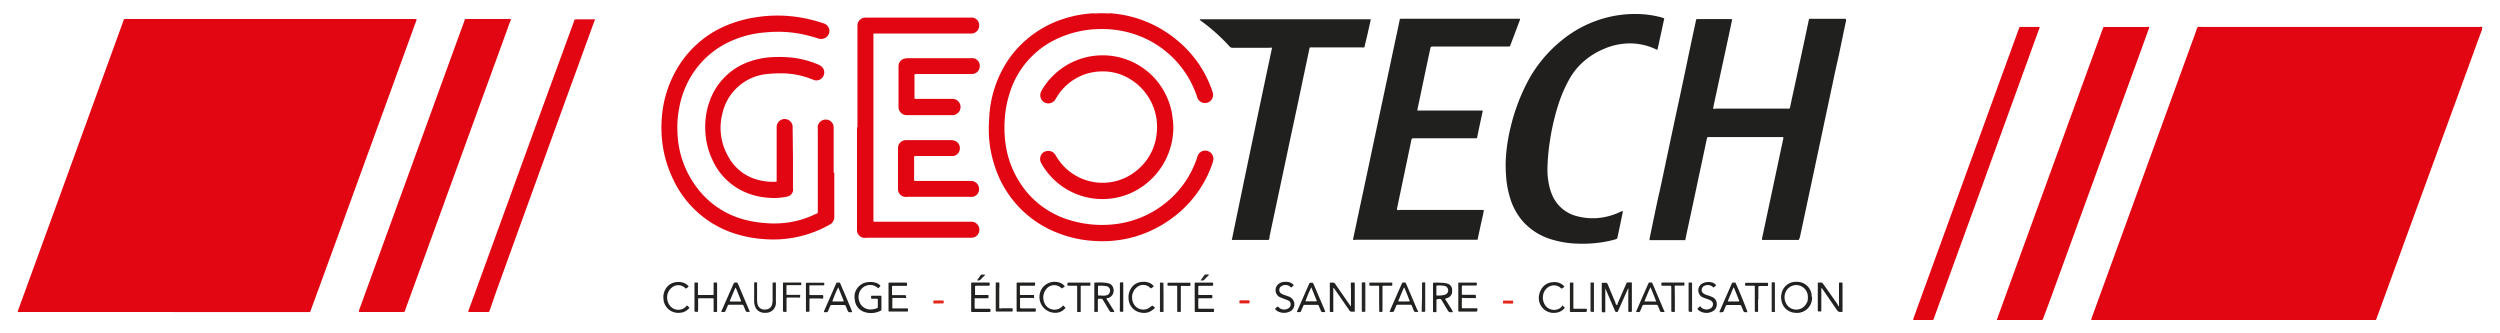 <svg id="Calque_1" data-name="Calque 1" xmlns="http://www.w3.org/2000/svg" viewBox="0 0 387.78 51.65"><defs><style>.cls-1{fill:#e20613;}.cls-2{fill:#f18d6f;}.cls-3{fill:#fad3c3;}.cls-4{fill:#fad2c1;}.cls-5{fill:#e9573b;}.cls-6{fill:#f39d80;}.cls-7{fill:#20201e;}.cls-8{fill:#201f1e;}.cls-9{fill:#e4251c;}.cls-10{fill:#e31f1a;}.cls-11{fill:#212120;}.cls-12{fill:#222221;}.cls-13{fill:#242422;}.cls-14{fill:#282726;}.cls-15{fill:#292928;}</style></defs><title>logo-mobile</title><path class="cls-1" d="M385,4.46c0,.14-.07.29-.12.42L373.62,35.72l-4.92,13.5c-.17.47-.08.42-.59.42H324.8c-.52,0-.49,0-.31-.45L340.64,4.82c.07-.2.09-.46.25-.59s.45-.05.68-.05h42.94a1.52,1.52,0,0,1,.52,0v.08S385,4.41,385,4.46Z"/><path class="cls-1" d="M309.72,49.64l.14-.4q3.36-9.24,6.73-18.5,4.74-13,9.47-26l.16-.42a.17.17,0,0,1,.18-.13H333a.78.78,0,0,1,.37,0,.67.67,0,0,1-.09.34q-1.41,3.92-2.84,7.82L319,43.77c-.65,1.8-1.31,3.61-2,5.41,0,.08-.06.15-.08.23a.27.27,0,0,1-.32.23h-6.9Z"/><path class="cls-1" d="M316.36,4.22a.71.71,0,0,1-.1.35q-4.5,12.41-9,24.8-3.6,9.9-7.21,19.79c-.2.57-.08.47-.67.48h-2.52c-.1,0-.13-.06-.09-.17s.05-.15.08-.23q5.28-14.52,10.58-29.06,2.82-7.77,5.65-15.53c.2-.55.07-.47.67-.47H316A.6.6,0,0,1,316.36,4.22Z"/><path class="cls-1" d="M2.75,48.37a.65.65,0,0,1,.08-.31q3-8.22,6-16.45L19.1,3.34c.16-.43.07-.39.57-.39H64.19c.51,0,.49,0,.31.45Q59.9,16.06,55.28,28.73q-3.48,9.6-7,19.19c-.21.56-.06.48-.67.48H3.23A1.29,1.29,0,0,1,2.75,48.37Z"/><path class="cls-1" d="M55.66,48.37c0-.15.05-.27.09-.4.81-2.23,1.63-4.47,2.44-6.71Q63.92,25.54,69.63,9.83c.79-2.17,1.58-4.35,2.38-6.52.13-.37,0-.36.51-.36h6.34a.69.69,0,0,1,.35,0c.05.16,0,.28-.09.4-.75,2.09-1.51,4.17-2.27,6.26Q72.3,22.1,67.77,34.58L62.88,48c-.15.42,0,.39-.57.39H56.05A1,1,0,0,1,55.66,48.37Z"/><path class="cls-1" d="M92.25,3a.67.67,0,0,1-.1.39q-1.87,5.16-3.76,10.33Q82.68,29.43,77,45.14l-1,2.9a2.18,2.18,0,0,0-.09.23.18.18,0,0,1-.18.13H72.7a.08.08,0,0,1-.06-.09c0-.12.07-.23.11-.35l1.85-5.07,8.13-22.35L89,3.4c0-.1.07-.2.11-.31A.2.2,0,0,1,89.29,3h2.64C92,3,92.15,2.92,92.25,3Z"/><path class="cls-1" d="M172.44,2.08a18,18,0,0,1,9.65,3.77A17.46,17.46,0,0,1,188,14a4,4,0,0,1,.14.46,1.26,1.26,0,0,1-2.41.71c-.08-.22-.15-.46-.24-.69a15.2,15.2,0,0,0-9.76-9.25,15.8,15.8,0,0,0-5.2-.72A16,16,0,0,0,164,6a13.69,13.69,0,0,0-7.38,8.43,15.89,15.89,0,0,0-.76,3.94,18.46,18.46,0,0,0,0,2.88,15,15,0,0,0,3.25,8.35,13.8,13.8,0,0,0,6.4,4.41,17.12,17.12,0,0,0,7.06.8,15.29,15.29,0,0,0,8-3.15,15,15,0,0,0,5.12-7.22c0-.1.06-.2.1-.3a1.24,1.24,0,0,1,1.5-.73,1.28,1.28,0,0,1,.91,1.44,3.62,3.62,0,0,1-.13.47,17.58,17.58,0,0,1-6.62,8.77,18,18,0,0,1-7,3,18.62,18.62,0,0,1-4.77.28,18.2,18.2,0,0,1-5.46-1.18,16.42,16.42,0,0,1-9.95-10.52,17.8,17.8,0,0,1-.84-4.09,21.25,21.25,0,0,1,0-3.09A17.6,17.6,0,0,1,156.59,9a16.51,16.51,0,0,1,8.53-6.12,17.06,17.06,0,0,1,3.53-.74l.77-.08a1.2,1.2,0,0,1,.38,0c.15,0,.3.05.44,0h1.3c.1.08.23,0,.34,0h.25A.82.82,0,0,1,172.44,2.08Z"/><path class="cls-2" d="M170.24,2a.52.52,0,0,1-.42.07s0,0,0-.05a0,0,0,0,1,0,0Z"/><path class="cls-3" d="M169.83,2s0,.05,0,.07h-.4V2Z"/><path class="cls-4" d="M172.44,2.08h-.33s0,0,0,0,0,0,0,0h.32A.17.17,0,0,0,172.44,2.08Z"/><path class="cls-5" d="M171.87,2.09c-.12,0-.24,0-.33-.08h.32s0,0,0,.05S171.88,2.09,171.87,2.09Z"/><path class="cls-6" d="M171.87,2.09a.22.22,0,0,1,0-.08h.25v.07Z"/><path class="cls-7" d="M279,37.22h-5.67a.54.54,0,0,1,0-.31l2.52-11.84c.25-1.19.51-2.38.76-3.57a.88.88,0,0,0,0-.16.07.07,0,0,0-.07-.08H265.24c-.42,0-.42-.07-.52.42-.56,2.65-1.13,5.29-1.69,7.94-.47,2.22-.95,4.45-1.43,6.67-.05.27-.11.53-.16.79s-.07.18-.19.17a1.33,1.33,0,0,0-.2,0h-5.16a.49.49,0,0,1,0-.34c.52-2.46,1-4.92,1.57-7.38.48-2.23.95-4.45,1.42-6.68s1-4.71,1.51-7.06q.68-3.15,1.33-6.28t1.33-6.24c0-.06,0-.13.05-.19a.13.13,0,0,1,.14-.12h.24c1.61,0,3.23,0,4.84,0,.37,0,.38,0,.3.35q-.69,3.26-1.4,6.51l-1.35,6.27c-.05.25-.1.5-.16.76a1,1,0,0,0,.45,0h11.15c.23,0,.3.05.37-.29.28-1.36.59-2.72.88-4.09l1.35-6.27.6-2.82c0-.1.06-.21.07-.31a.16.16,0,0,1,.2-.15H286a2.08,2.08,0,0,1,.25,0,.1.1,0,0,1,.08.12,2,2,0,0,1,0,.24c-.53,2.46-1,4.92-1.58,7.38-.42,2-.83,3.92-1.25,5.88s-.89,4.21-1.34,6.31l-1.26,5.92c-.45,2.09-.89,4.19-1.34,6.28-.12.58-.25,1.16-.37,1.74C279.11,37,279.08,37.08,279,37.22Z"/><path class="cls-7" d="M219.85,17.14H230c-.08.38-.15.73-.23,1.09-.21,1-.43,2-.64,3.06,0,.11-.06.17-.18.16H219.4c-.42,0-.42,0-.51.42L216.7,32.32a2,2,0,0,0,0,.24.76.76,0,0,0,.44,0h12.81c.21,0,.22,0,.18.24s-.11.56-.17.84c-.25,1.11-.49,2.22-.73,3.33,0,.21,0,.21-.27.22H210.31a1,1,0,0,1-.45,0c.15-.69.29-1.38.44-2.07.42-2,.83-3.91,1.25-5.87.45-2.11.9-4.21,1.34-6.32L214.15,17q.72-3.35,1.42-6.67L216.92,4c.06-.3.12-.61.19-.91,0-.15.07-.18.22-.18a2.62,2.62,0,0,1,.28,0h18.1c.07,0,.08.06.07.12l-.09.23c-.45,1.21-.91,2.43-1.37,3.64l-.07.19a.17.17,0,0,1-.18.13H222.4c-.48,0-.48,0-.57.44q-.72,3.36-1.42,6.72c-.17.83-.35,1.66-.53,2.5C219.87,17,219.87,17,219.85,17.14Z"/><path class="cls-8" d="M258.15,2.86c-.36,1.64-.7,3.25-1.06,4.86a1.34,1.34,0,0,1-.4-.15,9.37,9.37,0,0,0-4.27-.83,10.27,10.27,0,0,0-3.69.87,11.27,11.27,0,0,0-3.93,2.75,10.26,10.26,0,0,0-1.37,1.91,21.27,21.27,0,0,0-1.78,4.17,35.76,35.76,0,0,0-1.24,5.42,32.93,32.93,0,0,0-.38,4.21,11.14,11.14,0,0,0,.4,3.25,9.71,9.71,0,0,0,.34.95,5.68,5.68,0,0,0,3.94,3.29,9.59,9.59,0,0,0,2.82.28,10,10,0,0,0,3.84-1l.33-.14h0c0,.09,0,.19,0,.27l-.81,3.86a.36.36,0,0,1-.29.29,17.6,17.6,0,0,1-2.18.47,19.75,19.75,0,0,1-3.44.21,15.41,15.41,0,0,1-4.47-.71,9.61,9.61,0,0,1-4.32-2.78,9.81,9.81,0,0,1-2-3.75,14.84,14.84,0,0,1-.59-3.44,20.33,20.33,0,0,1,0-2.92,26.78,26.78,0,0,1,.71-4.45,30.16,30.16,0,0,1,2.84-7.45A20.65,20.65,0,0,1,242,6.46a18.15,18.15,0,0,1,7.73-3.86,17.48,17.48,0,0,1,4.73-.41,14.8,14.8,0,0,1,3.43.56Z"/><path class="cls-7" d="M197.31,7.41a1.29,1.29,0,0,0-.47,0h-5.65a.57.57,0,0,1-.46-.19,28.73,28.73,0,0,0-4.34-3.91,1.08,1.08,0,0,1-.3-.26c0-.06.08-.06.13-.06h25.86c.14,0,.27,0,.41,0s.14,0,.11.16c-.17.74-.33,1.48-.5,2.22L211.71,7c0,.12-.06.23-.09.35a1.37,1.37,0,0,1-.45,0h-7.81c-.2,0-.21,0-.26.23-.46,2.2-.93,4.39-1.39,6.59s-.89,4.18-1.34,6.28-.89,4.21-1.34,6.31l-1.35,6.36c-.26,1.2-.51,2.41-.77,3.61a1.42,1.42,0,0,1,0,.2c-.07.28-.07.29-.37.29h-5.24l-.23,0,0,0s0,0,0,0Q194.15,22.29,197.31,7.41Z"/><path class="cls-1" d="M129.41,26.76c0,2.29,0,4.58,0,6.87a1.3,1.3,0,0,1-.73,1.22,17.73,17.73,0,0,1-10.16,2.24,18.37,18.37,0,0,1-3.83-.65,15.85,15.85,0,0,1-10.26-8.6,17.82,17.82,0,0,1-1.64-5.33,19.33,19.33,0,0,1-.13-4.3,17.5,17.5,0,0,1,2.86-8.36,16,16,0,0,1,7.93-6.2,19.16,19.16,0,0,1,4-1,21.37,21.37,0,0,1,4.38-.2,22.61,22.61,0,0,1,4.83.83l1.12.35a1.24,1.24,0,0,1,.75.65A1.22,1.22,0,0,1,127.68,6,1.47,1.47,0,0,1,127,6,23.14,23.14,0,0,0,124,5.22a19.25,19.25,0,0,0-2.62-.28,22.64,22.64,0,0,0-2.73.09,16.16,16.16,0,0,0-6.08,1.73,13.8,13.8,0,0,0-6.1,6.44,14.62,14.62,0,0,0-1.14,3.67,15.16,15.16,0,0,0-.24,3.8,14.89,14.89,0,0,0,3.55,9.11A13.44,13.44,0,0,0,115.23,34a16.69,16.69,0,0,0,3.35.59,15.54,15.54,0,0,0,3,0,14.41,14.41,0,0,0,5-1.43l.07,0a.28.28,0,0,0,.2-.31c0-.11,0-.22,0-.32V20.08a3.08,3.08,0,0,1,0-.53,1.25,1.25,0,0,1,1.3-1,1.21,1.21,0,0,1,1.16,1.19c0,.12,0,.24,0,.36v6.67Z"/><path class="cls-1" d="M133,19.77V4a1.23,1.23,0,0,1,1.21-1.27h16.26a2.82,2.82,0,0,1,.41,0,1.19,1.19,0,0,1,1,1.26,1.22,1.22,0,0,1-1.14,1.21H136c-.6,0-.52-.08-.52.51V33.86c0,.62-.09.53.54.53h14.44a2,2,0,0,1,.64.07,1.26,1.26,0,0,1,.81,1.24,1.22,1.22,0,0,1-.89,1.13,2,2,0,0,1-.49.05h-16a2.43,2.43,0,0,1-.6,0,1.21,1.21,0,0,1-1-1.13V19.77Z"/><path class="cls-1" d="M182,19.73a11.19,11.19,0,0,1-6.58,10.21,10.87,10.87,0,0,1-13.87-4.56,1.29,1.29,0,0,1-.18-1,1.17,1.17,0,0,1,1-.95,1.29,1.29,0,0,1,1.29.52c.08.11.13.24.21.35a8.33,8.33,0,0,0,12.8,1.84,8.34,8.34,0,0,0,2.72-5.22,8.68,8.68,0,0,0-4.15-8.68A7.83,7.83,0,0,0,171,11.08a8.21,8.21,0,0,0-7.09,4,2,2,0,0,0-.19.31,1.28,1.28,0,0,1-1.69.51,1.3,1.3,0,0,1-.55-1.68,2,2,0,0,1,.13-.25,10.93,10.93,0,0,1,17.11-2.23A11,11,0,0,1,181.85,18c0,.24.07.49.09.73S182,19.4,182,19.73Z"/><path class="cls-1" d="M123,24.56v4.55a1.91,1.91,0,0,1,0,.53,1.14,1.14,0,0,1-.89.85,9.54,9.54,0,0,1-2.5.21,11.22,11.22,0,0,1-3-.51,9.84,9.84,0,0,1-6.16-5.52,11.3,11.3,0,0,1-.95-3.26,12.62,12.62,0,0,1-.06-2.88,11.11,11.11,0,0,1,.64-2.85,10,10,0,0,1,6.58-6.26,12.34,12.34,0,0,1,3.52-.57,18.87,18.87,0,0,1,2.6.08A14.49,14.49,0,0,1,126.9,10a2,2,0,0,1,.49.28,1.21,1.21,0,0,1,.29,1.58,1.2,1.2,0,0,1-1.51.52c-.42-.16-.83-.32-1.26-.45a12.69,12.69,0,0,0-3.35-.55,18,18,0,0,0-2.44.09,7.85,7.85,0,0,0-7.06,6.11,8.9,8.9,0,0,0,.93,6.75,7.32,7.32,0,0,0,4.7,3.6,9.42,9.42,0,0,0,2.54.27c.23,0,.24,0,.24-.26V20.11c0-.13,0-.27,0-.41a1.24,1.24,0,0,1,2.48,0c0,.12,0,.24,0,.37Z"/><path class="cls-1" d="M141.85,11.55a.56.56,0,0,0,0,.28v3.34c0,.14,0,.17.17.17h5.57a1.68,1.68,0,0,1,.59.07,1.27,1.27,0,0,1-.34,2.45h-7a2.16,2.16,0,0,1-.56-.05,1.27,1.27,0,0,1-.91-1.17V10.23a1.19,1.19,0,0,1,1-1.15,2.12,2.12,0,0,1,.44-.05h9.76a1.81,1.81,0,0,1,.4,0,1.18,1.18,0,0,1,1,1.29,1.21,1.21,0,0,1-1.14,1.16h-8.46A1,1,0,0,0,141.85,11.55Z"/><path class="cls-1" d="M145.61,30.53h-4.76a2.64,2.64,0,0,1-.56,0,1.21,1.21,0,0,1-1-1.12v-6.5a1.22,1.22,0,0,1,1.18-1.17h7a1.6,1.6,0,0,1,.57.07,1.22,1.22,0,0,1,.84,1.32,1.2,1.2,0,0,1-1,1.07l-.45,0h-5.24c-.42,0-.4,0-.4.4v3.29c0,.15,0,.17.16.18h8.46a1.8,1.8,0,0,1,.56.05,1.24,1.24,0,0,1,.9,1.25,1.2,1.2,0,0,1-1,1.16,2,2,0,0,1-.49,0Z"/><path class="cls-9" d="M233.91,47.08h-.61c-.15,0-.17,0-.17-.19a1,1,0,0,1,0-.17.11.11,0,0,1,.11-.09h1.34a.12.12,0,0,1,.13.13,1.34,1.34,0,0,1,0,.2.11.11,0,0,1-.12.13h-.69Z"/><path class="cls-9" d="M144.78,47.08v-.29c0-.15,0-.18.2-.18h1.18c.18,0,.21,0,.22.21a.81.81,0,0,1,0,.16.2.2,0,0,1-.08.08.11.11,0,0,1-.08,0Z"/><path class="cls-10" d="M193.82,47a.29.29,0,0,1-.21.06h-1.13c-.23,0-.24,0-.23-.26v-.08c0-.08.06-.13.14-.13h1.33a.1.1,0,0,1,.1.1C193.83,46.82,193.82,46.93,193.82,47Z"/><path class="cls-11" d="M185.31,46.1V44.2a2.81,2.81,0,0,1,0-.29s0-.06.07-.08H188c.14,0,.16,0,.17.17s0,.14,0,.21-.05.11-.13.12H186a.12.12,0,0,0-.13.11v1.22a.1.1,0,0,0,.11.1h1.87c.19,0,.2,0,.2.22v.12c0,.13,0,.15-.17.16h-1.79c-.22,0-.22,0-.22.24,0,.42,0,.84,0,1.26a.12.12,0,0,0,.11.13h2.16c.14,0,.17,0,.17.16v.2c0,.11-.05.14-.15.14h-2.68c-.12,0-.16,0-.16-.17s0-.41,0-.61Z"/><path class="cls-11" d="M151.18,45.76h2.11c.09.16,0,.31.05.44a.36.36,0,0,1-.28.06h-1.71c-.14,0-.17,0-.17.16,0,.44,0,.89,0,1.34,0,.11.07.13.16.13h2.07c.21,0,.22,0,.23.24s0,.26-.24.26h-2.56c-.19,0-.2,0-.2-.21V43.92c0-.07.05-.09.11-.1h2.52c.23,0,.23,0,.24.22a.81.81,0,0,1,0,.16.11.11,0,0,1-.12.12h-2a.14.14,0,0,0-.15.14v1.3Z"/><path class="cls-7" d="M160.39,45.76v.45c-.09.08-.19,0-.28,0h-1.7c-.17,0-.19,0-.19.19v1.3a.13.13,0,0,0,.12.14h2.15c.14,0,.17,0,.18.16v.21c0,.1-.06.13-.16.13h-2.72a.09.09,0,0,1-.1-.1V43.94c0-.08.05-.12.13-.12h2.6c.08,0,.13,0,.13.12a1.41,1.41,0,0,1,0,.2c0,.15,0,.17-.16.18h-2c-.17,0-.19,0-.19.19v1.06c0,.17,0,.19.19.19.5,0,1,0,1.5,0Z"/><path class="cls-11" d="M164.9,47.38l.38.35a1.93,1.93,0,0,1-1.54.79,2.45,2.45,0,0,1-2.14-3.74,2.37,2.37,0,0,1,2.84-.91,1.72,1.72,0,0,1,.73.54l-.29.23c-.16.11-.17.12-.3,0a1.57,1.57,0,0,0-2.22.11,2.1,2.1,0,0,0-.09,2.69,1.7,1.7,0,0,0,2.39.19Z"/><path class="cls-11" d="M178.74,47.4c.52.34.49.35,0,.7a2.09,2.09,0,0,1-1.69.4,2.28,2.28,0,0,1-2-2.27,2.44,2.44,0,0,1,.25-1.25,2.16,2.16,0,0,1,1.9-1.26,2.13,2.13,0,0,1,1.11.17,1.43,1.43,0,0,1,.66.54l-.41.3a.29.29,0,0,1-.19-.12,1.53,1.53,0,0,0-2-.08,2,2,0,0,0-.74,1.95,1.85,1.85,0,0,0,.28.75,1.68,1.68,0,0,0,2.57.34Z"/><path class="cls-12" d="M183.16,46.36v1.83c0,.18,0,.2-.21.2h-.21c-.1,0-.14-.06-.14-.15s0-.3,0-.45V44.46c0-.1-.06-.14-.15-.14h-1.22c-.1,0-.14-.06-.14-.16V44a.14.14,0,0,1,.16-.14h3.33a.07.07,0,0,1,.07.08c0,.1,0,.21,0,.32s-.06.09-.12.09h-1.29a.16.16,0,0,0-.08.08,2.09,2.09,0,0,0,0,.25Z"/><path class="cls-12" d="M169.13,43.83v.36c0,.1-.06.13-.16.13H167.8c-.14,0-.17,0-.17.17s0,.27,0,.41V48c0,.11,0,.22,0,.32s0,.08-.08.08h-.29c-.16,0-.18,0-.18-.19V44.47a.13.13,0,0,0-.15-.15h-1.26s-.09,0-.09-.06a2.17,2.17,0,0,1,0-.36s.06-.06.09-.06h3.46Z"/><path class="cls-13" d="M155,43.82a6,6,0,0,1,0,1v3a.65.65,0,0,0,.38,0h1.54c.1,0,.16,0,.16.14v.24c0,.09-.05.12-.13.12h-2.32c-.17,0-.18,0-.18-.19V44c0-.18,0-.19.18-.19Z"/><path class="cls-14" d="M180.48,46.13c0,.62,0,1.25,0,1.87a2.62,2.62,0,0,1,0,.28.11.11,0,0,1-.1.11H180a.09.09,0,0,1-.08-.07.25.25,0,0,1,0-.12V43.93c0-.06,0-.1.1-.1h.36a.08.08,0,0,1,.08.08,2.53,2.53,0,0,1,0,.28C180.48,44.84,180.48,45.49,180.48,46.13Z"/><path class="cls-7" d="M173.71,46.1v-2c0-.33,0-.3.32-.3a.25.25,0,0,1,.12,0,.14.14,0,0,1,.08.07.86.86,0,0,1,0,.16v4.22c0,.06,0,.1-.1.11h-.08c-.38,0-.35,0-.35-.34Z"/><path class="cls-15" d="M186.21,43.5c.24-.32.42-.57.59-.82,0,0,.07-.09.13-.09a3.3,3.3,0,0,1,.63,0,2.13,2.13,0,0,1-.27.3l-.54.55a.2.2,0,0,1-.15.06Z"/><path class="cls-13" d="M151.55,43.48l.56-.79a.28.28,0,0,1,.12-.1c.19,0,.37,0,.56,0,0,0,0,0,0,.06a.39.39,0,0,1-.08.1c-.18.19-.38.37-.56.57a.49.49,0,0,1-.46.18Z"/><path class="cls-11" d="M172.8,48.22l-1-1.59c-.06-.1-.15-.18-.15-.32s.15-.05.22-.07a1.21,1.21,0,0,0,.81-1.55,1,1,0,0,0-.58-.69,2.5,2.5,0,0,0-.39-.11,9.65,9.65,0,0,0-1.86-.06.1.1,0,0,0-.11.09c0,.06,0,.11,0,.16v4.06a1,1,0,0,0,0,.17.09.09,0,0,0,.08.07h.29c.15,0,.18,0,.18-.19V46.53c0-.18,0-.18.18-.19h.29a.32.32,0,0,1,.32.18l1,1.67c.09.14.18.23.35.21h.25C172.84,48.39,172.87,48.34,172.8,48.22Zm-2.35-2.38c-.1,0-.14-.05-.14-.14v-.61h0v-.61c0-.09,0-.16.14-.16a5.32,5.32,0,0,1,1.13.06.7.7,0,0,1,.54,1,.6.6,0,0,1-.42.4,1.94,1.94,0,0,1-.48.09C171,45.85,170.71,45.84,170.45,45.84Z"/><path class="cls-11" d="M249,44.76V48c0,.11,0,.22,0,.33s0,.09-.11.1c-.39.06-.44,0-.44-.38V44c0-.08,0-.13.13-.13h.64a1.36,1.36,0,0,1,.28.53L250.59,47c0,.1.06.23.19.31s.09-.15.13-.23l1.23-2.82.15-.34c0-.07.07-.11.14-.11h.09c.72,0,.59-.13.6.58,0,1.19,0,2.38,0,3.57a.78.78,0,0,1-.05.42h-.27c-.21,0-.22,0-.23-.23v-3a1.18,1.18,0,0,0,0-.44,2.36,2.36,0,0,0-.16.32L251,48.2c0,.09-.07.18-.19.19s-.24,0-.31-.17l-1.31-3.06-.18-.4Z"/><path class="cls-11" d="M285.19,47.54a.54.54,0,0,0,.06-.36V43.93c0-.06,0-.1.1-.1.5,0,.45-.06.45.36v4.07a.12.12,0,0,1-.12.13h0c-.52,0-.52,0-.82-.4l-2.06-3-.21-.29c-.11,0-.08.09-.08.15,0,1,0,2,0,3v.33a.12.12,0,0,1-.12.13h-.12c-.31,0-.31,0-.31-.31V43.94a.12.12,0,0,1,.14-.12h.2c.42,0,.31,0,.55.29.71,1,1.41,2,2.11,3Z"/><path class="cls-11" d="M266.21,44.25l-.43.36a1.18,1.18,0,0,0-1.38-.29.68.68,0,0,0-.43.51.62.62,0,0,0,.25.68,2.2,2.2,0,0,0,.51.25l.5.16.37.16a1.13,1.13,0,0,1,.69,1.06,1.19,1.19,0,0,1-.66,1.16,2,2,0,0,1-1.88,0,1.12,1.12,0,0,1-.47-.4,2.05,2.05,0,0,1,.41-.37c.13,0,.17.15.25.21a1.23,1.23,0,0,0,1.34.12.77.77,0,0,0,.39-.44.65.65,0,0,0-.27-.78,2.23,2.23,0,0,0-.44-.21l-.53-.18-.41-.17A1.22,1.22,0,0,1,264,44a1.71,1.71,0,0,1,.69-.23,2.09,2.09,0,0,1,1,.08A1.35,1.35,0,0,1,266.21,44.25Z"/><path class="cls-11" d="M242.31,47.36l.3.25c.12.11.12.13,0,.26a2,2,0,0,1-1.36.65,2.3,2.3,0,0,1-2.56-2.19A2.62,2.62,0,0,1,239,45a2.18,2.18,0,0,1,1.88-1.23,2.13,2.13,0,0,1,1.11.17,1.56,1.56,0,0,1,.67.53l-.12.1a.89.89,0,0,1-.3.19c-.13,0-.19-.13-.28-.2a1.58,1.58,0,0,0-1.72-.08,1.84,1.84,0,0,0-.88,1.27,2.07,2.07,0,0,0,.19,1.38,1.68,1.68,0,0,0,2.67.47A1.89,1.89,0,0,0,242.31,47.36Z"/><path class="cls-12" d="M259.79,46.38V48.2c0,.18,0,.19-.19.19-.37,0-.37,0-.36-.34V44.72c0-.44,0-.4-.39-.4h-1c-.1,0-.15,0-.15-.15,0-.37,0-.35.35-.35h3.12a.09.09,0,0,1,.1.1,1.41,1.41,0,0,1,0,.29.09.09,0,0,1-.1.09h-1.3a.09.09,0,0,0-.1.1,2.62,2.62,0,0,0,0,.28Z"/><path class="cls-12" d="M272.7,46.39c0,.61,0,1.22,0,1.82,0,.15,0,.18-.15.18h0c-.38,0-.36,0-.36-.34V44.48c0-.1,0-.16-.14-.16h-1.22c-.1,0-.15,0-.15-.14v0c0-.33,0-.31.31-.31h3.16c.06,0,.09,0,.1.1v.21c0,.16,0,.18-.19.18h-.89c-.47,0-.42,0-.43.45v1.62Z"/><path class="cls-13" d="M244.06,47.89h1.88c.18,0,.2,0,.2.22s0,.28-.29.28h-2.16c-.17,0-.18,0-.18-.18V44.06c0-.24,0-.24.26-.24H244a.46.46,0,0,1,.05.32c0,1.1,0,2.2,0,3.3Z"/><path class="cls-14" d="M247.2,48.38h-.13c-.37,0-.36,0-.36-.35V44.18a1.93,1.93,0,0,1,0-.24c0-.06,0-.11.09-.11h.37s.06,0,.07.08,0,.08,0,.12v4.18A.18.18,0,0,1,247.2,48.38Z"/><path class="cls-14" d="M262.43,48.37l-.11,0c-.43,0-.4,0-.4-.38V43.94c0-.06,0-.11.1-.11h.36a.09.09,0,0,1,.08.07.92.92,0,0,1,0,.16v4.11A.28.28,0,0,1,262.43,48.37Z"/><path class="cls-14" d="M275.4,48.4H275c-.16,0-.19,0-.19-.19v-4c0-.1,0-.21,0-.32a.11.11,0,0,1,.1-.11h0c.44,0,.4,0,.4.38v4.2Z"/><path class="cls-11" d="M281,45.91a1.5,1.5,0,0,0,0-.2,2.26,2.26,0,0,0-1.57-1.89,2.45,2.45,0,0,0-1-.1,2.22,2.22,0,0,0-2,1.5,2.52,2.52,0,0,0-.08,1.51,2.26,2.26,0,0,0,2.11,1.79,2.33,2.33,0,0,0,2-.74,2.3,2.3,0,0,0,.61-1.66Zm-.73,1a1.78,1.78,0,0,1-3.3,0,2,2,0,0,1,.08-1.76,1.79,1.79,0,0,1,3.14,0,1.83,1.83,0,0,1,.23,1A1.77,1.77,0,0,1,280.3,46.91Z"/><path class="cls-11" d="M258.07,48.08l-1.68-3.95c-.14-.33-.14-.33-.5-.31-.09,0-.16,0-.19.12s-.06.12-.08.18c-.59,1.32-1.17,2.65-1.75,4,0,.08-.11.16-.08.27a1,1,0,0,0,.39,0,.2.2,0,0,0,.24-.16c.1-.25.22-.49.31-.75a.29.29,0,0,1,.31-.2h1.82a.29.29,0,0,1,.33.22c.09.25.21.5.31.75a.18.18,0,0,0,.21.14c.15,0,.3,0,.43,0S258.1,48.17,258.07,48.08Zm-3-1.32c.29-.75.6-1.45.92-2.2a4.43,4.43,0,0,1,.32.72c.1.23.19.47.29.71l.3.78Z"/><path class="cls-11" d="M269.18,43.84a1.76,1.76,0,0,0-.4,0,.16.16,0,0,0-.15.11c0,.06-.05.12-.08.19l-1.75,4a.46.46,0,0,0-.08.28c.13.07.28,0,.42,0a.19.19,0,0,0,.21-.15l.33-.79a.23.23,0,0,1,.24-.17h1.95a.24.24,0,0,1,.24.18c.06.16.13.32.2.48.2.49.2.49.73.44a.05.05,0,0,1,0,0C271,48.07,269.51,44.48,269.18,43.84Zm.52,2.92h-1.59c-.08,0-.11,0-.08-.13l.81-1.94.1-.11c.29.72.59,1.43.85,2.14Z"/><path class="cls-11" d="M136.24,44.72a3.87,3.87,0,0,0-.51-.35,1.8,1.8,0,0,0-2.41.93,2,2,0,0,0,0,1.54A1.79,1.79,0,0,0,135.09,48a2.58,2.58,0,0,0,.95-.21c.07,0,.12-.06.12-.14V46.45c0-.09-.07-.11-.14-.11h-.69c-.21,0-.21,0-.21-.24V46c0-.08,0-.13.11-.13h1.38a.1.1,0,0,1,.11.1v2a.22.22,0,0,1-.13.23,3.28,3.28,0,0,1-2.4.23,2.17,2.17,0,0,1-1.59-1.87,2.66,2.66,0,0,1,0-1.05,2.31,2.31,0,0,1,2.05-1.75,2.85,2.85,0,0,1,1.16.09,1.88,1.88,0,0,1,.7.4c.06.06.07.12,0,.17Z"/><path class="cls-12" d="M108.25,48.37l-.13,0c-.43,0-.4,0-.4-.38V43.94c0-.06,0-.11.09-.11h.37a.1.1,0,0,1,.08.07,2.81,2.81,0,0,1,0,.29v1.42c0,.1,0,.15.14.15h2.15c.11,0,.14-.06.14-.16V43.94c0-.06,0-.11.09-.11h.37s.07,0,.08.08a.86.86,0,0,1,0,.16v4.06a.57.57,0,0,1,0,.13.12.12,0,0,1-.12.13h-.24c-.17,0-.18,0-.18-.19V46.46c0-.18,0-.2-.19-.2h-2c-.21,0-.21,0-.21.24,0,.52,0,1,0,1.55C108.26,48.15,108.25,48.26,108.25,48.37Z"/><path class="cls-11" d="M140.57,46.21a.52.52,0,0,1-.34,0h-1.62c-.18,0-.2,0-.2.17,0,.48,0,1,0,1.4a.3.3,0,0,0,.25.06h2.11a.11.11,0,0,1,.07.08c0,.11,0,.22,0,.33a.17.17,0,0,1-.09.07H138c-.17,0-.18,0-.18-.18V44c0-.13,0-.16.17-.16h2.52c.16,0,.17,0,.18.2v.12c0,.17,0,.18-.19.18h-2a.13.13,0,0,0-.14.12v1.22a.09.09,0,0,0,.1.1h1.91c.1,0,.15,0,.15.14Z"/><path class="cls-12" d="M120.35,43.82v2.77a4.55,4.55,0,0,1,0,.53,1.54,1.54,0,0,1-1.54,1.4,2,2,0,0,1-.68-.06,1.42,1.42,0,0,1-1-.92,2.18,2.18,0,0,1-.15-.75V44c0-.07,0-.16,0-.18a1,1,0,0,1,.45,0s0,.07,0,.1V46.5a2.71,2.71,0,0,0,.08.69,1.07,1.07,0,0,0,1.26.81,1,1,0,0,0,1-.86,2.29,2.29,0,0,0,.07-.64V44.26c0-.11,0-.22,0-.32s0-.12.13-.12Z"/><path class="cls-11" d="M106.53,47.37a1.67,1.67,0,0,1,.41.37,2,2,0,0,1-1.54.78,2.29,2.29,0,0,1-2.49-2.18,2.41,2.41,0,0,1,.38-1.59,2.14,2.14,0,0,1,1.74-1,2.22,2.22,0,0,1,1.11.16,1.58,1.58,0,0,1,.68.53,1.63,1.63,0,0,1-.45.33,1.59,1.59,0,0,0-.56-.41,1.54,1.54,0,0,0-1.63.27,1.93,1.93,0,0,0-.69,1.7,1.9,1.9,0,0,0,.22.77,1.67,1.67,0,0,0,2.67.48C106.43,47.5,106.47,47.44,106.53,47.37Z"/><path class="cls-12" d="M127.68,45.86a.64.64,0,0,1,0,.3.65.65,0,0,1,0,.14.73.73,0,0,1-.38,0h-1.55c-.18,0-.19,0-.19.19V48c0,.41,0,.36-.38.36-.13,0-.16,0-.17-.16V44c0-.1.06-.14.16-.14h2.48c.06,0,.16,0,.18,0a.68.68,0,0,1,0,.4s-.09,0-.15,0h-2c-.08,0-.13,0-.13.12v1.26c0,.11.07.13.16.13h1.93Z"/><path class="cls-12" d="M122,48.38c-.64,0-.55,0-.55-.47V44.25c0-.11,0-.22,0-.33s0-.09.11-.09h2.51c.07,0,.16,0,.19,0a.68.68,0,0,1,0,.4s-.09,0-.14,0h-2c-.08,0-.13,0-.13.12,0,.43,0,.86,0,1.3,0,.06,0,.09.11.09h1.74c.08,0,.17,0,.26,0s0,.11,0,.17a.66.66,0,0,1,0,.24.45.45,0,0,1-.28,0h-1.54c-.27,0-.28,0-.28.26v1.78Z"/><path class="cls-11" d="M131.73,47.24c-.16-.39-.33-.77-.49-1.16s-.31-.74-.48-1.11-.3-.78-.49-1.14h-.5l-.1.2c-.58,1.32-1.16,2.65-1.75,4-.19.44-.21.39.3.39a.2.2,0,0,0,.21-.14c.11-.27.23-.52.33-.79a.26.26,0,0,1,.28-.18h1.9a.24.24,0,0,1,.25.17l.21.52c.19.45.19.45.68.42,0,0,0,0,.11,0C132.06,48,131.88,47.61,131.73,47.24Zm-1-.48H129.1a18.69,18.69,0,0,1,.92-2.2l.83,2.06C130.88,46.71,130.85,46.76,130.76,46.76Z"/><path class="cls-11" d="M116.18,48.06c-.56-1.31-1.11-2.61-1.66-3.92a2.14,2.14,0,0,1-.1-.22.18.18,0,0,0-.16-.1c-.38,0-.39,0-.54.33-.57,1.29-1.14,2.57-1.7,3.86a.63.63,0,0,0-.11.38h.38a.24.24,0,0,0,.25-.17c.11-.26.23-.52.33-.78a.22.22,0,0,1,.24-.17h2a.22.22,0,0,1,.23.18c.06.16.14.32.2.48.2.49.2.49.74.44l0,0A.65.65,0,0,0,116.18,48.06Zm-1.41-1.29h-1.41c-.14,0-.18-.06-.13-.17l.85-2c0,.06.08.08.09.12l.8,2C114.91,46.78,114.84,46.77,114.77,46.77Z"/><path class="cls-11" d="M209.55,47.49V45.66c0-.31,0-.62,0-.93a4.66,4.66,0,0,1,0-.91H210c.11,0,.13.06.14.15V48a1.93,1.93,0,0,1,0,.24c0,.06,0,.11-.09.11a1,1,0,0,0-.25,0,.53.53,0,0,1-.56-.3c-.7-1-1.43-2.07-2.15-3.1l-.21-.29c-.1,0-.07.11-.07.17V48c0,.13,0,.26,0,.4l-.18,0c-.38,0-.36,0-.36-.35V44c0-.1,0-.16.14-.16h.24a.46.46,0,0,1,.5.26l2.24,3.24.14.18Z"/><path class="cls-11" d="M226.2,46.09V43.93c0-.06,0-.1.1-.1h2.56c.2,0,.21,0,.22.2v0c0,.24,0,.26-.24.26h-1.62c-.52,0-.47-.06-.47.45v.85c0,.1.05.14.15.14h1.71c.32,0,.32,0,.32.31s0,.19-.19.19h-1.46c-.16,0-.36-.07-.47,0s-.05.33-.06.5v.89c0,.19,0,.2.22.2H229c.09,0,.16,0,.16.14,0,.36,0,.37-.34.37H226.3a.12.12,0,0,1-.1-.11V46.09Z"/><path class="cls-11" d="M200.68,44.25l-.4.36-.13-.11a1.12,1.12,0,0,0-1.28-.17.7.7,0,0,0-.41.84.65.65,0,0,0,.26.35,2,2,0,0,0,.52.24l.57.2a1.66,1.66,0,0,1,.33.15,1.26,1.26,0,0,1,.09,2.13,2.11,2.11,0,0,1-2.12,0,2.52,2.52,0,0,1-.25-.21c-.09-.09-.09-.15,0-.23l.31-.25c.14,0,.18.14.26.2a1.22,1.22,0,0,0,1.37.1.7.7,0,0,0,.39-.58.62.62,0,0,0-.37-.66c-.22-.11-.45-.18-.68-.27l-.64-.25a1.23,1.23,0,0,1-.09-2.11,1.61,1.61,0,0,1,.68-.25,2.3,2.3,0,0,1,1,.08A1.18,1.18,0,0,1,200.68,44.25Z"/><path class="cls-12" d="M213.92,46.36V44.53c0-.19,0-.21-.22-.21h-1.13c-.13,0-.16,0-.16-.17a1,1,0,0,1,0-.25.08.08,0,0,1,.08-.07h3.36c.14,0,.12.14.11.22s.06.23-.09.27a1,1,0,0,1-.24,0h-1c-.16,0-.18,0-.19.19v3.77a.13.13,0,0,1-.11.11h0c-.44,0-.4,0-.4-.37Z"/><path class="cls-14" d="M211.23,46.09V44c0-.06,0-.16.06-.18a.93.93,0,0,1,.44,0s.05.06.05.1a1.27,1.27,0,0,1,0,.2v3.93a1.34,1.34,0,0,1,0,.2c0,.08-.05.12-.13.12h-.28c-.1,0-.14-.06-.14-.15V46.09Z"/><path class="cls-14" d="M220.57,46.13V44c0-.07,0-.16.06-.18a.82.82,0,0,1,.44,0,.08.08,0,0,1,0,.07,1.93,1.93,0,0,1,0,.24v4.1a.13.13,0,0,1-.12.14h-.24c-.17,0-.19,0-.19-.18Z"/><path class="cls-7" d="M224.76,47.35c-.2-.33-.41-.66-.63-1a4.6,4.6,0,0,0,.46-.17,1,1,0,0,0,.65-.95c0-.11,0-.22,0-.33a1,1,0,0,0-.66-.89l-.35-.09a11.21,11.21,0,0,0-1.83-.07.11.11,0,0,0-.12.12.25.25,0,0,0,0,.08v4.19c0,.17,0,.18.19.18h.2c.11,0,.14,0,.14-.14,0-.48,0-1,0-1.42s-.08-.47.5-.49a.31.31,0,0,1,.29.16l.9,1.5c.25.41.25.41.73.39l.15,0C225.18,48,225,47.69,224.76,47.35Zm-1.86-1.51a.1.1,0,0,1-.1-.11V45h0v-.6c0-.06,0-.11.11-.11a4.4,4.4,0,0,1,1.2.06.71.71,0,0,1,0,1.37A4,4,0,0,1,222.9,45.84Z"/><path class="cls-11" d="M219.84,48.08l-1.68-3.95c-.13-.32-.14-.32-.47-.31h-.08a.15.15,0,0,0-.12.08l-.09.19c-.59,1.33-1.18,2.67-1.76,4,0,.09-.11.17-.07.29H216a.22.22,0,0,0,.24-.16c.1-.27.22-.53.33-.79a.2.2,0,0,1,.2-.16h2a.22.22,0,0,1,.22.15l.27.68c.12.29.13.29.45.28h.16c.09,0,.13,0,.1-.12A1.08,1.08,0,0,0,219.84,48.08Zm-1.3-1.32H217c-.09,0-.12,0-.09-.13.27-.64.54-1.29.82-1.94,0,0,.05-.06.09-.11.3.72.59,1.43.85,2.14Z"/><path class="cls-11" d="M205.48,48.11l-1.71-4a1.51,1.51,0,0,0-.09-.18s-.05-.07-.08-.07h-.41a.2.2,0,0,0-.08.08,1.11,1.11,0,0,0-.09.19c-.59,1.33-1.17,2.67-1.76,4a.36.36,0,0,0-.07.27,1.33,1.33,0,0,0,.4,0,.21.21,0,0,0,.23-.16c.1-.27.22-.53.33-.79a.23.23,0,0,1,.25-.16h1.95a.2.2,0,0,1,.21.15c.1.25.22.49.31.75a.29.29,0,0,0,.33.22l.28,0a.07.07,0,0,0,.07-.08Zm-1.27-1.37H202.6a.35.35,0,0,1-.11,0,19.46,19.46,0,0,1,.91-2.18l.85,2.12A.17.17,0,0,1,204.21,46.74Z"/></svg>